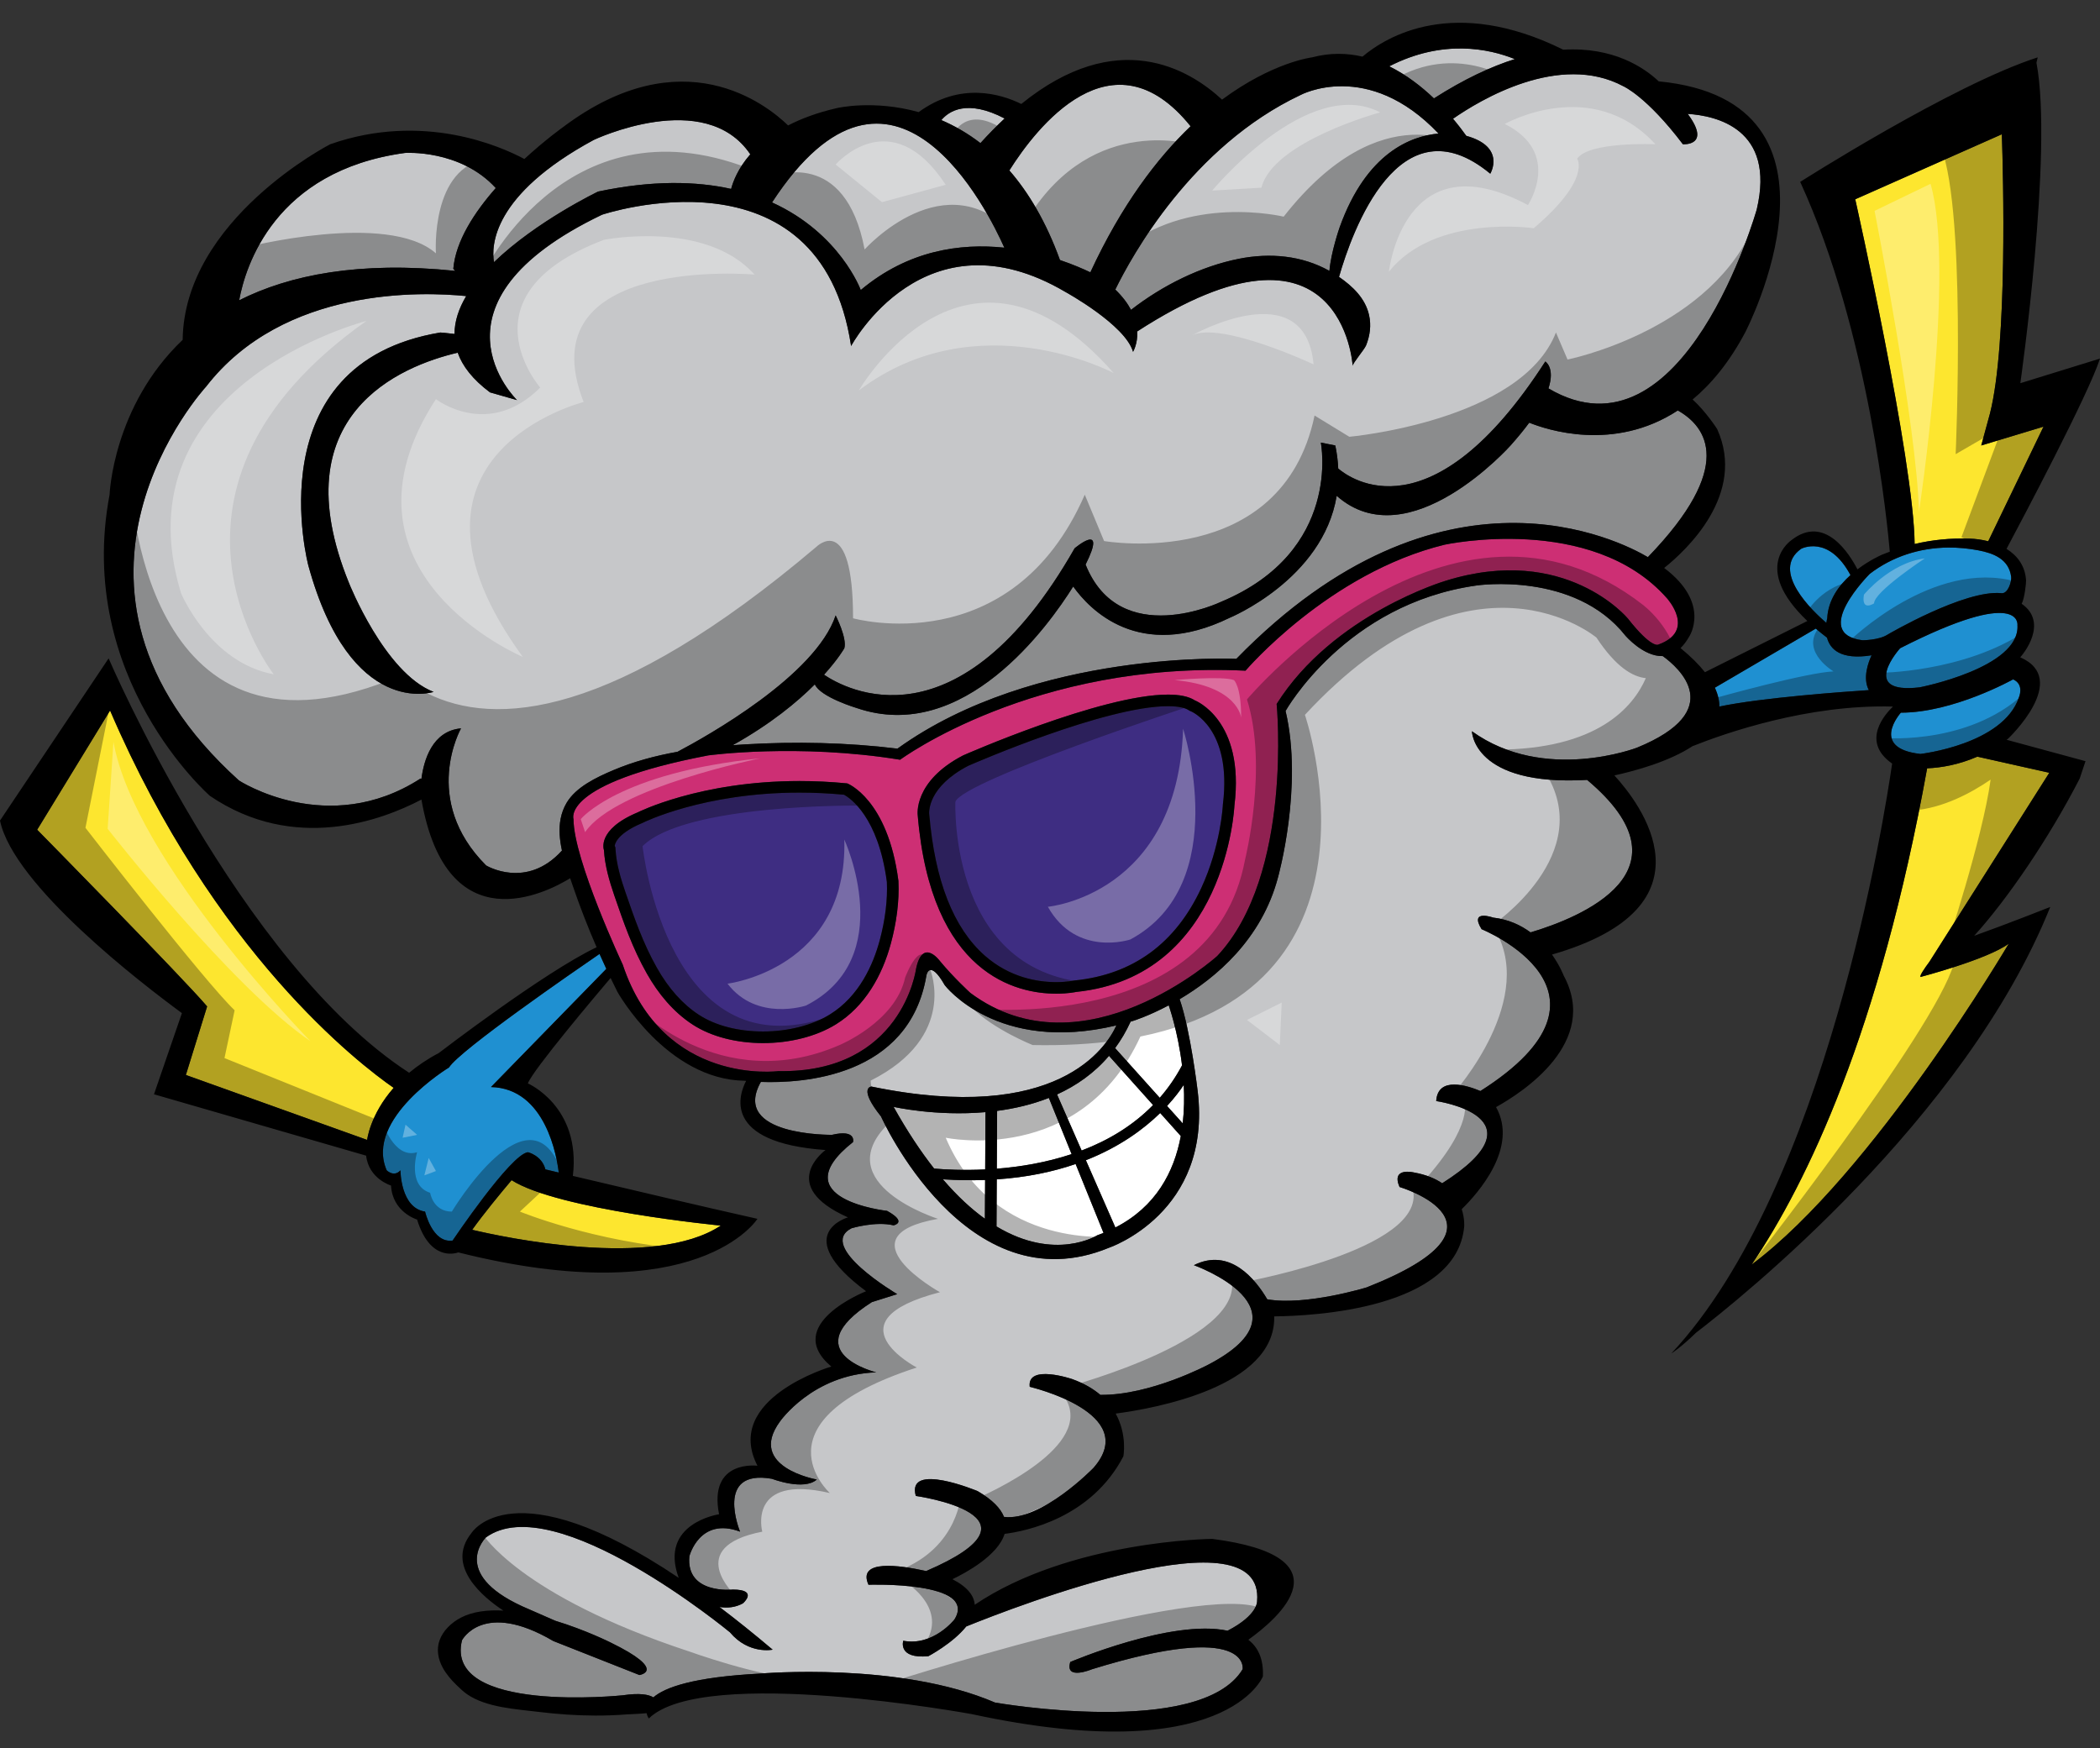 <?xml version="1.0" encoding="utf-8"?>
<!-- Generator: Adobe Illustrator 17.0.0, SVG Export Plug-In . SVG Version: 6.00 Build 0)  -->
<!DOCTYPE svg PUBLIC "-//W3C//DTD SVG 1.1//EN" "http://www.w3.org/Graphics/SVG/1.1/DTD/svg11.dtd">
<svg version="1.1" id="Layer_2" xmlns="http://www.w3.org/2000/svg" xmlns:xlink="http://www.w3.org/1999/xlink" x="0px" y="0px"
	 width="200px" height="166.5px" viewBox="0 0 200 166.5" style="enable-background:new 0 0 200 166.5;" xml:space="preserve">
<rect x="0" y="0" width="200" height="166.5" fill="#333333" stroke="none"/>
<path id="color5" style="fill:#3E2D82;" d="M88.496,77.498c-0.017-0.211-0.112-2.563,3.705-4.558
	c0.717-0.313,13.103-5.683,19.035-5.683c1.14,0,1.695,0.203,1.959,0.373l0.096,0.062l0.106,0.041
	c0.04,0.015,3.966,1.613,3.071,8.858l-0.005,0.043l-0.002,0.043c-0.002,0.039-0.196,3.898-2.059,7.907
	c-2.448,5.267-6.496,8.225-12.031,8.793l-0.066,0.007l-0.061,0.013c-0.006,0.001-0.652,0.14-1.644,0.14
	c-1.797,0-4.435-0.437-6.803-2.517c-2.987-2.624-4.768-7.154-5.294-13.465l0.002-0.011L88.496,77.498z M83.78,89.566
	c0.526-1.952,0.762-3.877,0.683-5.57c-0.812-6.189-3.502-7.989-4.075-8.306c-1.418-0.134-2.845-0.201-4.247-0.201h0
	c-9.137,0-14.85,2.836-14.907,2.865l-0.035,0.018l-0.037,0.015c-2.607,1.091-2.617,2.166-2.613,2.176l0.06,0.159l0.01,0.169
	c0.084,1.419,0.518,2.841,0.932,4.044c0.865,2.514,1.683,4.889,3.012,7.241c1.112,1.968,2.46,3.475,4.006,4.481
	c1.57,1.021,3.737,1.583,6.103,1.583c2.379,0,4.698-0.591,6.363-1.622C81.858,94.869,83.174,91.818,83.78,89.566z"/>
<path id="color4" style="fill:#CD2F74;" d="M74.138,102.013c11.793,0.207,13.103-9.724,13.103-9.724
	c0.621-3.034,2.276-0.759,2.276-0.759c1.31,1.586,2.897,3.034,2.897,3.034c10.759,8,23.517-3.517,23.517-3.517
	c7.241-7.724,5.655-24,5.655-24c5.379-8.552,16.069-11.724,16.069-11.724c11.448-3.586,17.379,3.586,17.379,3.586
	c2.276,2.897,2.897,2.483,2.897,2.483c3.655-1.31,0.828-4.414,0.828-4.414c-7.172-8.138-21.172-5.103-21.172-5.103
	c-11.034,2.69-18.966,12-18.966,12c-20.138-0.966-32.897,8.483-32.897,8.483C76,70.772,67.448,71.944,67.448,71.944
	c-14.069,2.69-12.828,6.069-12.828,6.069c0,3.862,4.69,13.862,4.69,13.862C63.172,103.462,74.138,102.013,74.138,102.013z
	 M91.724,71.944c0,0,13.13-5.791,19.512-5.791c1.076,0,1.96,0.165,2.557,0.549c0,0,4.782,1.839,3.77,10.023
	c0,0-0.736,16.276-15.08,17.747c0,0-0.736,0.166-1.883,0.166c-3.756,0-11.929-1.78-13.197-16.994
	C87.402,77.645,86.943,74.427,91.724,71.944z M65.968,97.581c-1.852-1.205-3.285-2.953-4.365-4.863
	c-1.369-2.422-2.198-4.818-3.095-7.425c-0.481-1.396-0.903-2.856-0.99-4.338c0,0-0.736-1.931,3.218-3.586
	c0,0,5.899-2.984,15.404-2.984c1.437,0,2.956,0.068,4.55,0.225c0,0,3.862,1.471,4.874,9.287c0.099,1.981-0.204,4.049-0.718,5.955
	c-0.826,3.067-2.47,5.993-5.23,7.702c-1.911,1.183-4.437,1.788-6.944,1.788C70.219,99.343,67.786,98.764,65.968,97.581z"/>
<path id="color3" style="fill:#C6C7C9;" d="M103.844,25.936c-0.694-0.332-1.684-0.762-2.894-1.17
	c-1.329-3.668-3.001-6.441-4.82-8.533c2.544-4.04,9.791-13.484,17.259-4.209C110.214,15.063,106.827,19.491,103.844,25.936z
	 M132.309,6.316c1.633,0.805,3.07,1.924,4.257,3.056c2.868-1.835,5.429-3.026,7.701-3.744C141.82,4.64,137.432,3.694,132.309,6.316z
	 M95.679,11.284c-3.582-1.871-5.318-0.694-6.027,0.155c1.228,0.527,2.487,1.238,3.724,2.19
	C94.158,12.763,94.926,11.986,95.679,11.284z M47.216,17.91c-3.384-3.709-8.641-3.345-8.641-3.345
	C26.137,16.261,23.37,25.371,22.777,28.6c4.775-2.404,11.397-3.75,20.574-2.802L43.172,25.6
	C43.397,22.957,45.181,20.222,47.216,17.91z M159.793,39.092c-6.092,3.987-12.511,1.828-14.15,1.164
	c-0.482,0.653-1.068,1.374-1.78,2.172c0,0-9.681,10.872-16.559,4.794c-1.32,7.969-10.2,11.62-10.2,11.62
	c-8.643,4.211-13.369-0.836-14.893-2.984c-2.337,3.733-10.416,15.054-20.601,11.581c0,0-3.473-1.034-4.005-2.26
	c-1.679,1.682-4.204,3.773-7.82,5.793c0.384-0.028,0.768-0.054,1.15-0.077c4.818-0.284,9.741-0.183,14.537,0.406
	c13.149-9.471,32.276-8.552,32.276-8.552c19.537-20.044,36.583-11.23,39.193-9.686C165.305,44.415,162.533,40.641,159.793,39.092z
	 M79.586,58.611c0,0,1.103,2.161,0.828,3.126c0,0-0.563,1.006-1.935,2.522c2.024,1.372,12.804,7.35,23.866-12.04
	c0,0,3.153-2.668,1.044,1.548c3.267,8.165,12.887,3.555,12.887,3.555c11.586-4.828,9.517-15.172,9.517-15.172l1.379,0.276
	c0.158,0.76,0.247,1.492,0.279,2.197c1.124,0.963,8.893,6.619,19.721-10.197c0,0,0.95,0.583,0.3,2.564
	c12.873,7.595,19.838-17.047,19.838-17.047c1.818-7.7-3.909-8.932-6.574-9.097c2.289,3.087-0.461,2.89-0.461,2.89
	c-3.448-4.552-5.655-5.517-5.655-5.517c-6.111-3.282-13.707,1.328-16.237,3.089c0.525,0.624,0.95,1.187,1.263,1.627
	c3.814,1.054,2.285,3.606,2.285,3.606c-8.674-7.17-13.177,5.536-14.406,9.829c1.306,0.9,2.507,2.042,2.863,3.647
	c0.216,0.974,0.085,1.935-0.279,2.86c-0.162,0.412-1.297,1.723-1.282,1.963c-0.001-0.016-0.959-15.946-20.518-3.278
	c0.058,1.189-0.401,1.944-0.401,1.944c-0.736-2.575-6.437-5.701-6.437-5.701c-13.425-7.908-20.414,5.149-20.414,5.149
	C78.115,13.462,57.333,20.45,57.333,20.45c-17.655,8.46-8.092,17.655-8.092,17.655l-2.575-0.736
	c-1.654-1.234-2.624-2.506-3.075-3.779C38.22,34.848,26.7,39.475,33.239,55.53c0,0,3.383,8.557,8.055,10.367
	c0,0-7.894,2.633-11.922-12.013c0,0-5.155-19.254,12.566-22.216c0,0,0.599,0.04,1.348,0.139c0.001-1.228,0.42-2.441,1.112-3.608
	c-4.117-0.419-17.375-0.93-24.767,8.619c0,0-17.471,18.943,3.126,37.517c0,0,8.46,5.517,17.287-0.184l0.09,0.03
	c0.228-1.768,1.024-4.562,3.772-4.811c0,0-3.862,6.805,2.391,13.057c0,0,3.838,2.331,7.222-1.421
	c-0.222-1.022-0.318-2.056-0.125-3.039c0.102-0.518,0.283-1.023,0.567-1.503c0.893-1.51,2.848-2.433,4.427-3.103
	c1.958-0.831,4.029-1.384,6.138-1.761C67.272,70.152,77.674,64.348,79.586,58.611z M81.977,27.622
	c4.523-3.796,9.506-4.47,13.674-4.033C94.17,20.251,85.064,1.601,73.528,19.28C80.003,22.219,81.977,27.622,81.977,27.622z
	 M69.632,17.991c0.184-0.701,0.658-1.959,1.825-3.296c-4.325-6.396-14.904-1.372-14.904-1.372
	c-9.691,5.245-9.769,10.112-9.505,11.643c4.05-3.911,9.919-6.723,9.919-6.723C62.132,17.153,66.295,17.25,69.632,17.991z
	 M117.997,24.645c2.948-0.584,5.994-0.32,8.616,1.155c0.145-1.788,0.974-4.155,0.974-4.155c2.566-7.149,6.837-8.694,9.415-8.927
	c-6.751-7.118-13.139-3.671-13.139-3.671c-10.357,4.887-16.099,15.371-17.642,18.529c0.696,0.674,1.175,1.325,1.497,1.933
	C110.697,27.192,114.351,25.367,117.997,24.645z M154.805,60.542c-4.874-6.161-14.161-4.782-14.161-4.782
	c-12.506,1.747-18.207,11.954-18.207,11.954c1.701,7.195-0.713,15.816-0.713,15.816c-1.56,5.959-5.957,9.614-9.376,11.634
	c1.037,2.973,1.721,8.78,1.721,8.78c1.379,11.586-8.46,14.897-8.46,14.897C92,124.45,83.908,106.335,83.908,106.335
	c-2.207-2.759-0.92-2.851-0.92-2.851c17.728,3.657,22.397-3.751,23.337-5.825c-11.381,2.733-16.348-3.83-16.348-3.83
	c-1.471-2.575-1.747-0.92-1.747-0.92c-1.63,9.706-11.854,10.278-15.766,10.134c-2.908,5.168,6.778,5.039,6.778,5.039
	c2.345-0.552,2,0.69,2,0.69c-6.897,5.448,3.241,6.552,3.241,6.552c2,1.103,0.621,1.379,0.621,1.379c-1.724-0.414-4,0.276-4,0.276
	c-3.379,1.724,4.345,6.276,4.345,6.276l-2.414,0.759c-7.448,4.759,0.414,6.69,0.414,6.69c-6.069,0.207-9.172,4.69-9.172,4.69
	c-3.172,4.345,3.517,5.517,3.517,5.517c-1.241,1.103-4.276-0.069-4.276-0.069c-5.517-0.966-3.034,5.034-3.034,5.034
	c-3.862-1.448-4.828,2.345-4.828,2.345c-0.345,3.655,4.138,3.172,4.138,3.172c2.483,0,0.966,1.31,0.966,1.31
	c-0.723,0.402-1.498,0.463-2.234,0.35c1.585,1.199,3.27,2.547,5.062,4.064c0,0-2.276,0.483-4.069-1.655
	c0,0-16.69-13.793-23.241-9.034c0,0-3.448,3.379,3.448,6.552l3.149,1.38c2.929,0.893,5.265,2.068,5.265,2.068
	c5.517,2.69,2.759,3.103,2.759,3.103l-8.207-3.241C46,152.358,44,156.22,44,156.22c-1.724,7.034,15.31,5.241,15.31,5.241
	c1.602-0.236,2.462-0.082,2.916,0.198c1.084-0.946,3.79-1.938,10.188-2.267c0,0,13.241-1.159,22.345,2.759
	c0,0,19.586,3.448,23.586-3.172c0,0,0.828-4.69-14.345,0c0,0-2.621,1.103-2.069-0.69c0,0,9.681-4.128,14.98-2.977
	c2.911-1.503,2.813-2.817,2.813-2.817c0.744-8.675-22.892,0.463-27.701,2.409c-1.278,1.605-3.609,2.832-3.609,2.832
	c-2.943,0.276-2.391-1.471-2.391-1.471c2.851,0.552,4.874-2.023,4.874-2.023c2.299-3.678-8.184-3.31-8.184-3.31
	c-1.097-2.453,2.969-1.87,5.491-1.304c12.341-5.287-0.985-7.155-0.985-7.155c-0.92-3.31,5.885-0.46,5.885-0.46
	c1.429,0.829,2.2,1.658,2.515,2.457c3.573,0.445,8.52-4.664,8.52-4.664c4.598-5.241-6.069-7.724-6.069-7.724
	c-0.276-2.207,4.046-0.736,4.046-0.736c1.128,0.405,2.001,0.926,2.678,1.502c4.793,0.054,10.288-2.881,10.288-2.881
	c10.207-5.333-1.379-9.471-1.379-9.471c3.45-1.725,5.895,1.385,6.988,3.251c3.69,0.642,9.471-1.136,9.471-1.136
	c15.172-5.977,3.126-9.563,3.126-9.563c-0.828-1.931,1.379-1.379,1.379-1.379c1.148,0.205,2.02,0.575,2.685,1.026
	c9.978-6.323-0.57-7.83-0.57-7.83c0.147-2.421,3.042-1.448,4.208-0.955c14.867-9.436,0.114-15.413,0.114-15.413
	c-1.195-1.931,1.103-1.103,1.103-1.103c1.443,0.163,2.618,0.715,3.56,1.408c4.773-1.423,15.709-5.854,5.387-14.524
	c-10.881,0.626-10.97-4.632-10.97-4.632c6.897,4.966,15.724,1.563,15.724,1.563c8.651-3.539,3.985-7.616,2.452-8.722
	C156.515,62.549,154.805,60.542,154.805,60.542z"/>
<path id="color2" style="fill:#FDE62F;" d="M176.69,18.979l13.962-6.192c0.131,3.858,0.559,19.952-1.134,26.606l-0.828,3.034
	l5.931-1.793l-5.266,10.917c-0.598-0.154-1.215-0.237-1.804-0.254c-1.799-0.053-3.52,0.115-5.205,0.515
	C182.282,43.877,176.69,18.979,176.69,18.979z M10.483,67.668L3.54,79.025c0,0,13.977,14.207,16.184,16.828l-2.023,6.529
	l17.264,6.184c0,0,0.267-2.39,2.525-4.959C34.217,101.336,20.392,90.749,10.483,67.668z M68.644,116.726
	c0,0-15.48-1.497-19.921-4.326c-1.095,1.296-2.66,3.198-3.752,4.726C47.855,117.81,62.287,120.936,68.644,116.726z M191.31,89.875
	c-2.069,1.517-8.414,3.172-8.414,3.172c-0.063-0.148,0.37-0.793,0.856-1.446l11.42-18.003l-6.855-1.536
	c-1.789,0.778-3.451,1.054-4.78,1.111c-4.544,25.125-11.425,39.452-16.718,47.269C178.414,111.78,191.31,89.875,191.31,89.875z"/>
<path id="fill" style="fill:#FFFFFF;" d="M106.201,99.823c0.553-0.752,1.05-1.59,1.477-2.524c0.077-0.022,0.153-0.044,0.23-0.067
	c0,0,1.452-0.447,3.434-1.503l-0.031,0.031c0,0,0.865,2.427,1.265,5.705c-0.615,1.157-1.331,2.182-2.123,3.09L106.201,99.823z
	 M112.639,106.99c0.144-1.245,0.161-2.486,0.099-3.664c-0.348,0.525-0.867,1.225-1.589,2.005L112.639,106.99z M103.418,110.501
	l2.809,6.406c3.859-1.975,5.592-5.287,6.232-8.71l-1.963-2.193C108.936,107.527,106.645,109.233,103.418,110.501z M109.817,105.246
	l-4.197-4.689c-1.414,1.664-3.124,2.848-4.949,3.677l2.342,5.343C105.46,108.645,107.837,107.267,109.817,105.246z M93.827,111.377
	l0.031-5.457c-4.753,0.416-8.754-0.504-8.754-0.504c1.307,2.341,2.6,4.278,3.861,5.881C89.997,111.386,91.73,111.479,93.827,111.377
	z M89.799,112.317c1.387,1.623,2.729,2.846,4.002,3.76l0.021-3.695C92.557,112.428,91.217,112.409,89.799,112.317z M102.059,109.918
	l-2.167-5.353c-1.618,0.639-3.301,1.023-4.929,1.236l-0.03,5.507C97.119,111.134,99.602,110.736,102.059,109.918z M94.928,112.325
	l-0.024,4.482c5.605,3.372,9.602,0.839,9.602,0.839c0.202-0.072,0.399-0.146,0.591-0.224l-2.657-6.562
	C100.321,111.591,97.833,112.128,94.928,112.325z"/>
<path id="color1" style="fill:#1F90D1;" d="M57.097,90.852c0.211,0.476,0.428,0.95,0.648,1.422l-10.986,11.256
	c5.234,0.123,6.289,6.729,6.455,8.144c-0.467-0.111-0.892-0.212-1.271-0.302c-0.343-1.334-1.667-1.635-1.667-1.635
	c-1.655,0.207-7.172,8.414-7.172,8.414c-1.931,0.276-2.621-2.759-2.621-2.759c-2.345-0.345-2.345-3.931-2.345-3.931
	c-0.621,0.69-1.31,0-1.31,0c-2.138-4.897,5.931-9.793,5.931-9.793C43.808,100.002,54.8,92.425,57.097,90.852z M163.319,65.498
	c0.3,0.64,0.432,1.237,0.43,1.795c4.008-0.853,12.076-1.425,14.236-1.567c-0.612-1.15-0.044-2.66,0.262-3.316
	c-2.965,0.474-3.959-0.595-4.245-1.678c-0.384-0.295-0.74-0.583-1.068-0.864L163.319,65.498z M171.54,52.266
	c-2.978,2.116,1.12,5.965,2.398,7.058c0.036-0.266,0.085-0.437,0.085-0.437c0.081-1.732,1.097-3.112,2.213-4.115
	C174.148,50.877,171.54,52.266,171.54,52.266z M185.535,52.149c-2.692,0.021-5.325,0.858-7.466,2.508c0,0-5.701,5.701-0.69,6.322
	c0,0,1.586,0,2.414-0.552c0,0,7.333-4.299,10.828-3.931c0.628,0.066,0.972-1.136,0.921-1.544c-0.213-1.717-1.704-2.268-3.139-2.541
	C187.459,52.231,186.496,52.142,185.535,52.149z M180.966,61.737c0,0-4,4.414,1.862,3.724c0,0,9.586-1.862,9.31-5.931
	C192.138,59.531,192.621,55.806,180.966,61.737z M181.034,67.875c0,0-3.034,3.379,1.862,3.931c0,0,7.862-0.897,9.379-5.379
	c0,0,0.552-1.241-0.552-1.724C191.724,64.703,186.069,67.875,181.034,67.875z"/>
<path id="outline" d="M84.846,89.853c0.514-1.906,0.816-3.974,0.718-5.955c-1.011-7.816-4.874-9.287-4.874-9.287
	c-1.594-0.157-3.113-0.225-4.55-0.225c-9.505,0-15.404,2.984-15.404,2.984c-3.954,1.655-3.218,3.586-3.218,3.586
	c0.087,1.482,0.51,2.942,0.99,4.338c0.897,2.606,1.726,5.003,3.095,7.425c1.08,1.91,2.513,3.658,4.365,4.863
	c1.818,1.183,4.252,1.762,6.704,1.762c2.507,0,5.033-0.605,6.944-1.788C82.375,95.847,84.019,92.92,84.846,89.853z M72.672,98.239
	c-2.366,0-4.533-0.562-6.103-1.583c-1.546-1.005-2.894-2.513-4.006-4.481c-1.33-2.352-2.147-4.727-3.012-7.241
	c-0.414-1.203-0.849-2.624-0.932-4.044l-0.01-0.169l-0.06-0.159c-0.004-0.009,0.006-1.084,2.613-2.176l0.037-0.015l0.035-0.018
	c0.057-0.029,5.77-2.865,14.907-2.865h0c1.402,0,2.829,0.068,4.247,0.201c0.574,0.317,3.263,2.117,4.075,8.306
	c0.079,1.693-0.157,3.618-0.683,5.57c-0.607,2.252-1.922,5.303-4.745,7.051C77.37,97.648,75.05,98.239,72.672,98.239z M100.6,94.639
	c1.147,0,1.883-0.166,1.883-0.166c14.345-1.471,15.08-17.747,15.08-17.747c1.012-8.184-3.77-10.023-3.77-10.023
	c-0.597-0.385-1.481-0.549-2.557-0.549c-6.382,0-19.512,5.791-19.512,5.791c-4.782,2.483-4.322,5.701-4.322,5.701
	C88.67,92.86,96.844,94.639,100.6,94.639z M92.201,72.94c0.717-0.313,13.103-5.683,19.035-5.683c1.14,0,1.695,0.203,1.959,0.373
	l0.096,0.062l0.106,0.041c0.04,0.015,3.966,1.613,3.071,8.858l-0.005,0.043l-0.002,0.043c-0.002,0.039-0.196,3.898-2.059,7.907
	c-2.448,5.267-6.496,8.225-12.031,8.793l-0.066,0.007l-0.061,0.013c-0.006,0.001-0.652,0.14-1.644,0.14
	c-1.797,0-4.435-0.437-6.803-2.517c-2.987-2.624-4.768-7.154-5.294-13.465l0.002-0.011l-0.008-0.044
	C88.479,77.287,88.384,74.935,92.201,72.94z M191.241,70.358c0,0,5.991-5.659,1.163-7.754c0.049-0.06,0.099-0.116,0.147-0.178
	c0,0,2.639-3.083-0.011-4.922c0.289-0.531,0.431-2.027,0.419-2.218c-0.083-1.398-0.835-2.374-1.862-3.012
	c1.536-2.882,7.814-14.739,8.902-18.123l-7.586,2.345c0,0,3.148-22.036,1.535-30.522l0.12-0.512
	c-8.138,2.621-22.621,11.862-22.621,11.862c6.593,14.349,8.339,32.938,8.533,35.216c-0.239,0.09-0.478,0.178-0.717,0.278
	c0,0-1.145,0.48-2.365,1.408c-0.746-1.453-3.109-5.277-6.279-2.787c0,0-3.888,2.569,1.509,7.705l-9.752,4.876
	c-0.571-0.719-1.333-1.484-2.325-2.297c0.284-0.274,0.56-0.628,0.821-1.089c0,0,2.123-3.154-2.379-6.541
	c2.12-1.696,7.844-7.027,5.046-13.23c0,0-1.033-1.626-2.337-2.816c1.775-1.473,3.487-3.532,5.003-6.379
	c0,0,11.475-22.018-8.231-23.921c-1.366-1.289-4.297-3.301-9.091-3.015c-10.433-5.161-16.851-1.254-19.124,0.66
	c-1.493-0.347-3.1-0.381-4.795,0.069c0,0-3.744,0.445-8.578,4.027c-3.167-2.933-9.993-6.979-19.121,0.413
	c-1.967-0.966-5.814-2.12-9.774,0.776c-4.307-1.204-7.769-0.387-7.769-0.387c-1.88,0.43-3.412,1.007-4.665,1.656
	c-2.065-2.004-10.065-8.368-21.404,0.137c0,0-1.69,1.198-3.714,3.059c-2.216-1.187-9.632-4.511-18.493-1.404
	c0,0-13.907,7.14-14.05,18.628c-6.655,6.332-6.961,14.751-6.961,14.751C7.126,64.588,20,75.806,20,75.806
	c8.02,5.437,16.341,2.335,20.136,0.346c2.43,13.811,11.963,8.846,14.165,7.491c0.087,0.253,0.173,0.501,0.256,0.744
	c0.673,1.973,1.433,3.916,2.262,5.829c-5.002,2.373-15.027,10.073-15.027,10.073c-1.113,0.587-2.044,1.227-2.826,1.882
	C22.72,91.619,10.345,62.703,10.345,62.703L0,78.151c1.276,6.148,13.478,15.515,17.325,18.338l-2.659,7.731l20.203,5.844
	c0.253,2.219,2.371,2.846,2.371,2.846c0.138,2.552,2.483,3.241,2.483,3.241c1.185,3.868,3.499,3.278,3.93,3.13
	c22.881,5.738,28.484-3.199,28.484-3.199c-5.117-1.147-12.744-2.943-17.578-4.088c0.789-6.613-4.284-8.809-4.284-8.809
	c0.43-1.229,6.548-8.473,7.879-10.041c0.213,0.444,0.429,0.887,0.65,1.328c0,0,4.69,8.368,12.138,8.46c0,0,0.041,0.005,0.117,0.014
	c-0.658,1.251-2.38,5.87,7.561,6.584c0,0-4.69,3.379,2.138,6.414c0,0-5.586,1.586,1.724,7.034c0,0-8.069,3.172-3.31,7.172
	c0,0-10.345,3.034-7.034,9.448c0,0-4.69-0.621-3.655,4.621c0,0-5.761,0.842-3.844,6.053c-15.839-10.642-19.743-4.26-19.743-4.26
	c-2.517,3.146,1.144,6.131,3.044,7.382c-1.51-0.086-2.939,0.084-4.079,0.687c-0.859,0.455-1.668,1.215-1.999,2.144
	c-0.311,0.872-0.14,1.773,0.286,2.575c0.336,0.632,0.816,1.182,1.325,1.68c0.313,0.306,0.647,0.626,1.007,0.877
	c1.833,1.273,4.689,1.422,6.845,1.687c1.774,0.218,3.56,0.342,5.348,0.347c1.009,0.003,2.018-0.031,3.024-0.112
	c0.212-0.017,1.132-0.04,1.885-0.115c0.06,0.308,0.21,0.503,0.21,0.503c5.241-5.103,30.759-0.414,30.759-0.414
	c24.276,5.241,27.724-3.586,27.724-3.586c0.074-1.667-0.461-2.783-1.386-3.495c2.892-2.072,9.646-7.916-3.442-9.609
	c0,0-13.504,0.132-22.617,6.275c-0.056-0.833-0.645-1.673-2.121-2.433c1.268-0.607,4.339-2.263,4.967-4.318
	c2.011-0.252,8.25-1.495,11.311-7.386c0,0,0.391-2.029-0.731-4.071c3.562-0.467,15.272-2.517,15.097-9.258
	c3.737-0.035,17.38-0.704,18.094-8.556c0,0,0.062-0.733-0.234-1.654c1.546-1.512,5.427-5.874,3.267-9.72
	c2.544-1.411,9.886-6.174,6.438-12.534c0,0-0.339-0.911-1.107-1.995c16.016-4.616,8.299-14.494,5.94-17.061
	c2.061-0.452,5.223-1.329,7.439-2.785c3.135-1.251,11.011-4.001,19.092-3.772c-0.733,0.699-3.105,3.317-0.079,5.428
	c-0.667,4.638-6.216,40.338-21.033,56.185c0,0,0.885-0.545,2.346-1.97c4.12-3.158,25.614-20.313,33.746-40.559
	c0,0-4.189,1.659-7.247,2.748c3.142-3.458,7.127-9.282,10.052-14.978l0.552-1.655l-7.518-2.039
	C191.149,70.424,191.195,70.393,191.241,70.358z M182.828,65.462c-5.862,0.69-1.862-3.724-1.862-3.724
	c11.655-5.931,11.172-2.207,11.172-2.207C192.414,63.6,182.828,65.462,182.828,65.462z M176.69,18.979l13.962-6.192
	c0.131,3.858,0.559,19.952-1.134,26.606l-0.828,3.034l5.931-1.793l-5.266,10.917c-0.598-0.154-1.215-0.237-1.804-0.254
	c-1.799-0.053-3.52,0.115-5.205,0.515C182.282,43.877,176.69,18.979,176.69,18.979z M185.535,52.149
	c0.961-0.008,1.924,0.082,2.868,0.262c1.435,0.273,2.926,0.824,3.139,2.541c0.05,0.408-0.293,1.61-0.921,1.544
	c-3.494-0.368-10.828,3.931-10.828,3.931c-0.828,0.552-2.414,0.552-2.414,0.552c-5.012-0.621,0.69-6.322,0.69-6.322
	C180.21,53.007,182.842,52.17,185.535,52.149z M171.54,52.266c0,0,2.608-1.389,4.696,2.506c-1.116,1.003-2.133,2.382-2.213,4.115
	c0,0-0.048,0.171-0.085,0.437C172.661,58.231,168.563,54.382,171.54,52.266z M156.94,53.063c-2.61-1.544-19.656-10.358-39.193,9.686
	c0,0-19.126-0.92-32.276,8.552c-4.796-0.589-9.718-0.69-14.537-0.406c-0.382,0.023-0.766,0.049-1.15,0.077
	c3.616-2.019,6.141-4.111,7.82-5.793c0.532,1.226,4.005,2.26,4.005,2.26c10.185,3.472,18.265-7.848,20.601-11.581
	c1.524,2.148,6.25,7.195,14.893,2.984c0,0,8.879-3.651,10.2-11.62c6.879,6.079,16.559-4.794,16.559-4.794
	c0.712-0.797,1.298-1.518,1.78-2.172c1.64,0.665,8.059,2.824,14.15-1.164C162.533,40.641,165.305,44.415,156.94,53.063z
	 M144.267,5.627c-2.272,0.718-4.833,1.909-7.701,3.744c-1.187-1.132-2.623-2.25-4.257-3.056
	C137.432,3.694,141.82,4.64,144.267,5.627z M137.001,12.719c-2.577,0.233-6.848,1.778-9.415,8.927c0,0-0.828,2.367-0.974,4.155
	c-2.621-1.476-5.667-1.739-8.616-1.155c-3.646,0.722-7.301,2.548-10.28,4.865c-0.322-0.608-0.801-1.259-1.497-1.933
	c1.542-3.159,7.285-13.642,17.642-18.529C123.862,9.048,130.25,5.6,137.001,12.719z M113.389,12.025
	c-3.175,3.038-6.562,7.466-9.545,13.911c-0.694-0.332-1.684-0.762-2.894-1.17c-1.329-3.668-3.001-6.441-4.82-8.533
	C98.674,12.193,105.921,2.749,113.389,12.025z M95.679,11.284c-0.754,0.702-1.521,1.479-2.303,2.344
	c-1.238-0.952-2.496-1.663-3.724-2.19C90.361,10.59,92.098,9.413,95.679,11.284z M95.651,23.589
	c-4.168-0.437-9.151,0.237-13.674,4.033c0,0-1.974-5.403-8.449-8.342C85.064,1.601,94.17,20.251,95.651,23.589z M56.552,13.324
	c0,0,10.579-5.024,14.904,1.372c-1.167,1.337-1.64,2.595-1.825,3.296c-3.336-0.742-7.499-0.838-12.666,0.252
	c0,0-5.869,2.812-9.919,6.723C46.782,23.436,46.86,18.568,56.552,13.324z M38.575,14.565c0,0,5.257-0.364,8.641,3.345
	c-2.034,2.312-3.818,5.046-4.043,7.689l0.179,0.199c-9.178-0.948-15.799,0.398-20.574,2.802
	C23.37,25.371,26.137,16.261,38.575,14.565z M46.299,82.427c-6.253-6.253-2.391-13.057-2.391-13.057
	c-2.748,0.25-3.544,3.044-3.772,4.811l-0.09-0.03c-8.828,5.701-17.287,0.184-17.287,0.184C2.161,55.76,19.632,36.818,19.632,36.818
	c7.392-9.548,20.65-9.037,24.767-8.619c-0.692,1.167-1.111,2.38-1.112,3.608c-0.749-0.099-1.348-0.139-1.348-0.139
	c-17.721,2.962-12.566,22.216-12.566,22.216C33.4,68.53,41.294,65.897,41.294,65.897c-4.672-1.81-8.055-10.367-8.055-10.367
	C26.7,39.475,38.22,34.848,43.592,33.591c0.451,1.273,1.42,2.545,3.075,3.779l2.575,0.736c0,0-9.563-9.195,8.092-17.655
	c0,0,20.782-6.988,23.724,12.506c0,0,6.989-13.057,20.414-5.149c0,0,5.701,3.126,6.437,5.701c0,0,0.46-0.756,0.401-1.944
	c19.559-12.668,20.517,3.262,20.518,3.278c-0.014-0.24,1.12-1.551,1.282-1.963c0.364-0.924,0.495-1.886,0.279-2.86
	c-0.356-1.605-1.557-2.747-2.863-3.647c1.229-4.293,5.732-16.999,14.406-9.829c0,0,1.529-2.552-2.285-3.606
	c-0.313-0.439-0.738-1.003-1.263-1.627c2.531-1.761,10.126-6.371,16.237-3.089c0,0,2.207,0.966,5.655,5.517
	c0,0,2.749,0.196,0.461-2.89c2.665,0.165,8.392,1.397,6.574,9.097c0,0-6.965,24.642-19.838,17.047c0.65-1.981-0.3-2.564-0.3-2.564
	c-10.828,16.815-18.597,11.159-19.721,10.197c-0.032-0.705-0.121-1.436-0.279-2.197l-1.379-0.276c0,0,2.069,10.345-9.517,15.172
	c0,0-9.619,4.61-12.887-3.555c2.109-4.216-1.044-1.548-1.044-1.548C91.283,71.61,80.502,65.632,78.478,64.26
	c1.372-1.516,1.935-2.522,1.935-2.522c0.276-0.966-0.828-3.126-0.828-3.126C77.674,64.348,67.272,70.152,64.528,71.6
	c-2.109,0.377-4.18,0.93-6.138,1.761c-1.579,0.67-3.534,1.593-4.427,3.103c-0.284,0.48-0.465,0.984-0.567,1.503
	c-0.193,0.983-0.097,2.017,0.125,3.039C50.136,84.758,46.299,82.427,46.299,82.427z M34.966,108.565l-17.264-6.184l2.023-6.529
	C17.517,93.232,3.54,79.025,3.54,79.025l6.943-11.356c9.909,23.08,23.734,33.668,27.008,35.938
	C35.233,106.175,34.966,108.565,34.966,108.565z M68.644,116.726c-6.357,4.21-20.789,1.084-23.674,0.4
	c1.092-1.529,2.658-3.43,3.752-4.726C53.164,115.229,68.644,116.726,68.644,116.726z M46.759,103.531
	c5.234,0.123,6.289,6.729,6.455,8.144c-0.467-0.111-0.892-0.212-1.271-0.302c-0.343-1.334-1.667-1.635-1.667-1.635
	c-1.655,0.207-7.172,8.414-7.172,8.414c-1.931,0.276-2.621-2.759-2.621-2.759c-2.345-0.345-2.345-3.931-2.345-3.931
	c-0.621,0.69-1.31,0-1.31,0c-2.138-4.897,5.931-9.793,5.931-9.793c1.049-1.667,12.042-9.244,14.338-10.816
	c0.211,0.476,0.428,0.95,0.648,1.422L46.759,103.531z M59.31,91.875c0,0-4.69-10-4.69-13.862c0,0-1.241-3.379,12.828-6.069
	c0,0,8.552-1.172,18.276,0.414c0,0,12.759-9.448,32.897-8.483c0,0,7.931-9.31,18.966-12c0,0,14-3.034,21.172,5.103
	c0,0,2.828,3.103-0.828,4.414c0,0-0.621,0.414-2.897-2.483c0,0-5.931-7.172-17.379-3.586c0,0-10.69,3.172-16.069,11.724
	c0,0,1.586,16.276-5.655,24c0,0-12.759,11.517-23.517,3.517c0,0-1.586-1.448-2.897-3.034c0,0-1.655-2.276-2.276,0.759
	c0,0-1.31,9.931-13.103,9.724C74.138,102.013,63.172,103.462,59.31,91.875z M112.575,101.465c-0.615,1.157-1.331,2.182-2.123,3.09
	l-4.251-4.733c0.553-0.752,1.05-1.59,1.477-2.524c0.077-0.022,0.153-0.044,0.23-0.067c0,0,1.452-0.447,3.434-1.503l-0.031,0.031
	C111.31,95.76,112.175,98.188,112.575,101.465z M105.619,100.557l4.197,4.689c-1.979,2.021-4.356,3.399-6.804,4.331l-2.342-5.343
	C102.495,103.405,104.205,102.221,105.619,100.557z M99.892,104.565l2.167,5.353c-2.456,0.818-4.94,1.216-7.126,1.389l0.03-5.507
	C96.59,105.587,98.274,105.203,99.892,104.565z M93.827,111.377c-2.097,0.102-3.83,0.008-4.863-0.08
	c-1.261-1.604-2.554-3.541-3.861-5.881c0,0,4.002,0.921,8.754,0.504L93.827,111.377z M93.821,112.382l-0.021,3.695
	c-1.272-0.914-2.615-2.137-4.002-3.76C91.217,112.409,92.557,112.428,93.821,112.382z M94.928,112.325
	c2.905-0.197,5.393-0.734,7.513-1.464l2.657,6.562c-0.193,0.078-0.39,0.152-0.591,0.224c0,0-3.997,2.533-9.602-0.839L94.928,112.325
	z M106.226,116.907l-2.809-6.406c3.227-1.268,5.518-2.974,7.077-4.497l1.963,2.193C111.818,111.62,110.085,114.932,106.226,116.907z
	 M112.639,106.99l-1.49-1.658c0.721-0.781,1.24-1.481,1.589-2.005C112.8,104.505,112.783,105.745,112.639,106.99z M140.184,69.645
	c0,0,0.089,5.258,10.97,4.632c10.321,8.669-0.614,13.101-5.387,14.524c-0.942-0.694-2.117-1.245-3.56-1.408
	c0,0-2.299-0.828-1.103,1.103c0,0,14.753,5.977-0.114,15.413c-1.166-0.493-4.061-1.466-4.208,0.955c0,0,10.548,1.508,0.57,7.83
	c-0.665-0.451-1.537-0.821-2.685-1.026c0,0-2.207-0.552-1.379,1.379c0,0,12.046,3.586-3.126,9.563c0,0-5.781,1.778-9.471,1.136
	c-1.094-1.866-3.538-4.976-6.988-3.251c0,0,11.586,4.138,1.379,9.471c0,0-5.495,2.935-10.288,2.881
	c-0.677-0.576-1.55-1.097-2.678-1.502c0,0-4.322-1.471-4.046,0.736c0,0,10.667,2.483,6.069,7.724c0,0-4.947,5.109-8.52,4.664
	c-0.315-0.799-1.086-1.628-2.515-2.457c0,0-6.805-2.851-5.885,0.46c0,0,13.326,1.869,0.985,7.155
	c-2.522-0.565-6.588-1.148-5.491,1.304c0,0,10.483-0.368,8.184,3.31c0,0-2.023,2.575-4.874,2.023c0,0-0.552,1.747,2.391,1.471
	c0,0,2.332-1.227,3.609-2.832c4.809-1.946,28.445-11.084,27.701-2.409c0,0,0.098,1.314-2.813,2.817
	c-5.299-1.152-14.98,2.977-14.98,2.977c-0.552,1.793,2.069,0.69,2.069,0.69c15.172-4.69,14.345,0,14.345,0
	c-4,6.621-23.586,3.172-23.586,3.172c-9.103-3.917-22.345-2.759-22.345-2.759c-6.398,0.33-9.104,1.322-10.188,2.267
	c-0.453-0.281-1.314-0.435-2.916-0.198c0,0-17.034,1.793-15.31-5.241c0,0,2-3.862,8.69,0.069l8.207,3.241
	c0,0,2.759-0.414-2.759-3.103c0,0-2.336-1.175-5.265-2.068l-3.149-1.38c-6.897-3.172-3.448-6.552-3.448-6.552
	c6.552-4.759,23.241,9.034,23.241,9.034c1.793,2.138,4.069,1.655,4.069,1.655c-1.792-1.517-3.476-2.865-5.062-4.064
	c0.736,0.113,1.511,0.052,2.234-0.35c0,0,1.517-1.31-0.966-1.31c0,0-4.483,0.483-4.138-3.172c0,0,0.966-3.793,4.828-2.345
	c0,0-2.483-6,3.034-5.034c0,0,3.034,1.172,4.276,0.069c0,0-6.69-1.172-3.517-5.517c0,0,3.103-4.483,9.172-4.69
	c0,0-7.862-1.931-0.414-6.69l2.414-0.759c0,0-7.724-4.552-4.345-6.276c0,0,2.276-0.69,4-0.276c0,0,1.379-0.276-0.621-1.379
	c0,0-10.138-1.103-3.241-6.552c0,0,0.345-1.241-2-0.69c0,0-9.685,0.13-6.778-5.039c3.912,0.144,14.136-0.428,15.766-10.134
	c0,0,0.276-1.655,1.747,0.92c0,0,4.967,6.564,16.348,3.83c-0.94,2.074-5.608,9.482-23.337,5.825c0,0-1.287,0.092,0.92,2.851
	c0,0,8.092,18.115,21.701,12.506c0,0,9.839-3.31,8.46-14.897c0,0-0.684-5.808-1.721-8.78c3.419-2.019,7.816-5.674,9.376-11.634
	c0,0,2.414-8.621,0.713-15.816c0,0,5.701-10.207,18.207-11.954c0,0,9.287-1.379,14.161,4.782c0,0,1.71,2.007,3.556,1.945
	c1.532,1.106,6.199,5.183-2.452,8.722C155.908,71.209,147.08,74.611,140.184,69.645z M163.749,67.293
	c0.002-0.558-0.131-1.155-0.43-1.795l9.615-5.63c0.328,0.281,0.684,0.569,1.068,0.864c0.286,1.084,1.28,2.152,4.245,1.678
	c-0.307,0.656-0.874,2.166-0.262,3.316C175.825,65.868,167.757,66.44,163.749,67.293z M181.034,67.875
	c5.034,0,10.69-3.172,10.69-3.172c1.103,0.483,0.552,1.724,0.552,1.724c-1.517,4.483-9.379,5.379-9.379,5.379
	C178,71.255,181.034,67.875,181.034,67.875z M195.172,73.6l-11.42,18.003c-0.486,0.653-0.92,1.297-0.856,1.446
	c0,0,6.345-1.655,8.414-3.172c0,0-12.896,21.904-24.491,30.568c5.293-7.817,12.174-22.144,16.718-47.269
	c1.329-0.057,2.991-0.333,4.78-1.111L195.172,73.6z"/>
<path id="shadow" style="opacity:0.3;" d="M40.138,115.944c0,0-2.207,0-2.345-3.172c0,0-2.621-1.103-2.483-3.31l-19.586-5.793
	l2.345-6.621l-0.552-1.379l-16-16.69l8.828-11.172L8.138,78.841c0,0,11.31,14.621,14.207,17.379l-0.966,4.552l15.034,6.069
	c0,0,1.103,3.586,3.31,2.897c0,0-0.966,3.172,1.241,3.862c0,0,0.276,1.793,2.069,1.793c0,0,7.448-12.414,10.483-3.724l-4,3.724
	c0,0,7.034,2.897,16,3.586c0,0-6.483,3.448-20.966-0.552C44.552,118.427,41.379,120.91,40.138,115.944z M161.319,69.699
	c-0.026,0.013-0.052,0.026-0.078,0.039C161.241,69.737,161.271,69.725,161.319,69.699z M161.319,69.699
	c5.954-2.997,17.44-3.134,17.44-3.134l2.345,0.276l10.069-3.31l1.793-3.448c-5.931,4-14.069,4-14.069,4l0.69-1.931
	c4.414-5.379,11.724-4.276,11.724-4.276l0.69-2.483c-7.862-2.207-15.862,5.655-15.862,5.655c-2.621-1.241,0-5.655,0-5.655
	c-2.897,0.69-4.138,3.034-4.138,3.034l1.103,1.517c-1.517,2.207,1.517,4,1.517,4c-2.586,0.123-10.553,2.333-12.233,2.806
	l-0.778-1.427l-1.839-2.207c-0.368-3.31-3.31-5.517-3.31-5.517c-18.207-14.161-37.701,9.012-37.701,9.012
	c2.023,6.437-0.184,15.264-0.184,15.264c-3.126,16.736-25.931,14.161-25.931,14.161c2.023,2.023,5.701,3.494,5.701,3.494
	c2.974,0.059,5.637-0.096,8.02-0.429c-2.172,2.852-8.368,8.259-22.917,5.211c0,0,7.356,19.494,22.805,13.425
	c0,0-11.586,1.471-16.184-9.379c0,0,12.849,2.739,18.539-9.638c24.472-4.956,15.668-30.637,15.668-30.637
	c16-17.287,27.77-7.356,27.77-7.356c1.836,2.79,3.436,3.733,4.698,3.859c-1.186,2.725-4.579,6.808-14.261,6.808
	c0,0,11.039,4.807,19.803-3.623C162.392,69.014,161.578,69.56,161.319,69.699z M166.023,121.416
	c12.874-8.644,27.218-32.368,27.218-32.368l-7.172,2.759C184.23,98.243,166.023,121.416,166.023,121.416z M196.736,73.048
	l-7.356-2.207c3.862-2.621,3.862-5.241,3.862-5.241c-5.241,5.379-13.655,4.69-13.655,4.69c-0.276,1.241,2.207,2.483,2.207,2.483
	l0.414,4.414c2.841-0.224,5.518-1.664,7.376-2.936c-0.775,5.663-4.249,16.085-4.249,16.085
	C189.747,85.554,196.736,73.048,196.736,73.048z M186.805,51.163l3.126,1.471L196,38.657l-5.149,1.655L186.805,51.163z
	 M186.253,43.255l3.494-2.023c2.759-5.885,2.207-32.368,2.207-32.368l-7.356,4.598C187.356,18.611,186.253,43.255,186.253,43.255z
	 M81.793,76.726l-1.103-1.471c-12.506-1.839-22.069,3.862-22.069,3.862c-1.839,2.023,2.575,12.322,2.575,12.322
	c7.724,12.69,18.391,5.149,18.391,5.149c-16,6.253-18.391-16-18.391-16C65.241,76.542,81.793,76.726,81.793,76.726z M113.609,67.163
	l-3.126-0.552c-18.391,3.862-22.069,8.828-22.069,8.828c0.552,23.908,16.736,18.207,16.736,18.207
	c-14.897,0-14.161-17.287-14.161-17.287C91.724,74.335,113.609,67.163,113.609,67.163z M40.598,75.071
	c3.862,16.184,14.161,7.172,14.161,7.172l-0.736-4.598c4.23-8.644,31.264-5.885,31.264-5.885
	c17.471-10.115,33.103-8.276,33.103-8.276c16.368-17.839,32.184-12.138,32.184-12.138l6.805,1.839
	c11.586-8.092,2.575-15.632,2.575-15.632c5.701-2.943,6.805-15.448,6.805-15.448c-4.598,9.563-17.471,12.138-17.471,12.138
	l-1.103-2.575c-3.31,8.46-19.678,9.931-19.678,9.931l-3.31-2.023c-3.126,14.897-20.046,11.954-20.046,11.954l-1.839-4.414
	c-6.988,16-22.069,11.77-22.069,11.77c0-10.299-3.494-6.805-3.494-6.805c-38.621,32.736-45.241,3.31-45.241,3.31
	c1.471,7.356,4.598,9.379,4.598,9.379C13.379,74.151,12.46,46.013,12.46,46.013c-3.31,6.805,1.287,18.943,1.287,18.943
	C21.471,85.186,40.598,75.071,40.598,75.071z M45.012,27.622c0.184-4.598,4.23-10.667,4.23-10.667l-2.759-1.839
	c-5.517,0.736-4.966,9.012-4.966,9.012c-4.598-4.046-18.207-0.552-18.207-0.552c-3.494,1.839-3.126,6.805-3.126,6.805
	C31.77,24.68,45.012,27.622,45.012,27.622z M81.241,29.645c6.069-6.621,16.184-4.782,16.184-4.782l-0.736-2.391
	c-6.621-7.356-14.345,1.287-14.345,1.287c-1.839-9.747-8.644-6.989-8.644-6.989l-2.023,2.023
	C79.77,22.289,81.241,29.645,81.241,29.645z M104.966,28.174l2.391,2.207c0,0,13.057-8.828,19.862-3.31
	c0,0,2.942-16.184,12.322-13.057c0,0-7.908-5.333-17.287,6.621c0,0-9.25-2.236-15.656,3.367c1.417-3.1,3.783-7.275,7.196-10.171
	c0,0-9.563-3.126-15.816,6.805l1.103,4.782L104.966,28.174z M143.77,7.577c0,0-5.149-3.494-11.034,0l4.598,2.759L143.77,7.577z
	 M95.586,12.358c-3.494-2.391-4.782,0.368-4.782,0.368l3.126,2.391L95.586,12.358z M46.483,27.622
	c10.851-12.874,24.092-8.46,24.092-8.46l0.736-3.126C53.655,9.232,45.747,26.519,45.747,26.519L46.483,27.622z M87.31,130.243
	c0,0-8.46-4.414,2.207-7.172c0,0-9.563-5.333-0.184-6.989c0,0-10.483-3.31-4.782-9.011c0,0-1.572-2.203-1.63-4.152
	c8.327-4.19,5.676-10.56,5.676-10.56c-0.736-3.678-2.391,0.736-2.391,0.736c-0.92,4.23-6.253,6.437-6.253,6.437
	c-11.402,4.966-19.678-3.862-19.678-3.862c5.885,8.46,11.218,6.621,11.218,6.621l-0.184,3.678c0.142-0.017,0.278-0.035,0.417-0.053
	c0.534,1.304,2.455,2.788,8.226,3.179c0,0-4.782,3.862,2.023,6.621c0,0-5.885,1.471,1.471,7.54c0,0-7.54,2.943-3.31,7.172
	c0,0-9.747,3.678-6.988,9.195c0,0-4.966-0.368-3.862,5.517c0,0-6.437,0.184-3.31,6.621c0,0,1.655,0.736,4.046,0.184
	c0,0-4.966-4.598,2.575-6.069c0,0-1.471-5.517,6.437-3.678C79.034,142.197,71.494,135.393,87.31,130.243z M45.931,146.059
	c-3.669,3.963,3.204,7.574,6.129,8.871c-6.789-2.569-9.255,0.876-9.255,0.876c-2.943,8.828,19.126,6.437,19.126,6.437
	c3.862-2.023,14.161-2.391,14.161-2.391c-3.862-0.184-10.483-2.575-10.483-2.575C49.425,151.944,45.931,146.059,45.931,146.059z
	 M83.632,160.588l8.092,1.655c9.012,3.31,22.621,0.736,22.621,0.736c8.276-3.678,3.126-6.621,3.126-6.621l2.759-3.126
	C114.713,150.473,83.632,160.588,83.632,160.588z M86.207,150.657c0,0,4.598,2.759,1.471,6.437
	C87.678,157.094,97.057,152.864,86.207,150.657z M92.857,142.793c-0.375-0.203-0.81-0.402-1.316-0.596c0,0-0.184,5.149-5.885,7.356
	l3.126,0.736c0,0,6.445-2.703,5.97-5.452l0.467,0.302c20.046-7.172,5.517-12.874,5.517-12.874
	C105.304,136.835,95.703,141.538,92.857,142.793z M134.391,112.772c2.498,5.889-15.088,9.18-16.134,9.37
	c-0.621-0.574-1.153-0.911-1.153-0.911c2.575,6.069-15.448,10.851-15.448,10.851l2.575,1.655c16.396-2.97,16.979-7.322,15.338-10.03
	l1.213,1.387C148.736,120.128,134.391,112.772,134.391,112.772z M147.08,73.416c5.149,7.908-4.966,14.713-4.966,14.713
	c4.598,6.805-3.678,16-3.678,16l0.939,0.402c0.154,0.296,1.076,2.587-3.882,8.057l2.759,1.655c0,0,7.047-6.408,2.305-9.206
	l0.454,0.195c11.164-7.612,7.451-12.86,4.073-15.384l0.524,0.304c18.943-4.598,6.805-16.92,6.805-16.92L147.08,73.416z"/>
<path id="highlight" style="opacity:0.3;fill:#FFFFFF;" d="M71.862,26.151c0,0-21.793-1.931-16.276,12.138
	c0,0-19.862,4.966-5.793,24.276c0,0-19.034-8-8.276-24.552c0,0,4.966,3.862,9.931-1.103c0,0-7.724-8.828,6.069-14.069
	C57.517,22.841,67.172,20.91,71.862,26.151z M34.897,30.565c0,0-23.724,6.069-17.655,25.931c0,0,2.759,6.621,8.828,7.724
	C26.069,64.22,12.276,46.565,34.897,30.565z M106.069,35.531c-14.069-16-24.276,1.655-24.276,1.655
	C93.103,28.634,106.069,35.531,106.069,35.531z M125.103,34.703c-0.828-8.828-11.586-2.759-11.586-2.759
	C116.276,30.565,125.103,34.703,125.103,34.703z M146.069,21.737c5.517-4.69,4.138-6.621,4.138-6.621
	c1.103-1.655,7.448-1.379,7.448-1.379c-6.069-6.621-14.345-1.931-14.345-1.931c5.517,2.759,2.207,7.724,2.207,7.724
	c-11.862-6.345-13.241,6.345-13.241,6.345C136.69,20.358,146.069,21.737,146.069,21.737z M84,19.255l6.069-1.655
	c-5.241-8-10.483-1.931-10.483-1.931L84,19.255z M120.138,17.875c1.103-4.414,11.31-7.172,11.31-7.172
	c-6.897-3.586-16,7.448-16,7.448L120.138,17.875z M38.621,107.117l-0.276,1.241l1.379-0.276L38.621,107.117z M40.828,110.289
	l-0.414,1.655l1.103-0.414L40.828,110.289z M178.483,57.462c0-1.103,4.828-4.276,4.828-4.276c-3.31,0.414-5.793,3.448-5.793,3.448
	C177.241,58.289,178.483,57.462,178.483,57.462z M55.724,79.255c2.897-4.276,16.69-7.034,16.69-7.034
	C58.897,73.6,55.31,78.013,55.31,78.013L55.724,79.255z M118.207,68.358c0-3.034-0.69-3.586-0.69-3.586
	c-1.103-0.414-5.655,0-5.655,0C117.931,65.324,118.207,68.358,118.207,68.358z M10.805,70.657l-0.552,8.276
	c0,0,11.77,15.08,19.31,20.23C29.563,99.163,12.828,82.059,10.805,70.657z M183.862,17.508l-5.333,2.575
	c0,0,4.046,20.598,4.23,28.69C182.759,48.772,186.253,25.783,183.862,17.508z M69.287,93.684c2.781,3.65,7.473,2.086,7.473,2.086
	c8.864-4.519,3.65-15.816,3.65-15.816C80.758,92.294,69.287,93.684,69.287,93.684z M99.797,86.361
	c2.722,4.845,7.858,3.114,7.858,3.114c9.812-5.276,5.021-20.074,5.021-20.074C112.181,85.25,99.797,86.361,99.797,86.361z
	 M121.885,99.531l0.184-4.046l-3.31,1.655L121.885,99.531z"/>
</svg>
